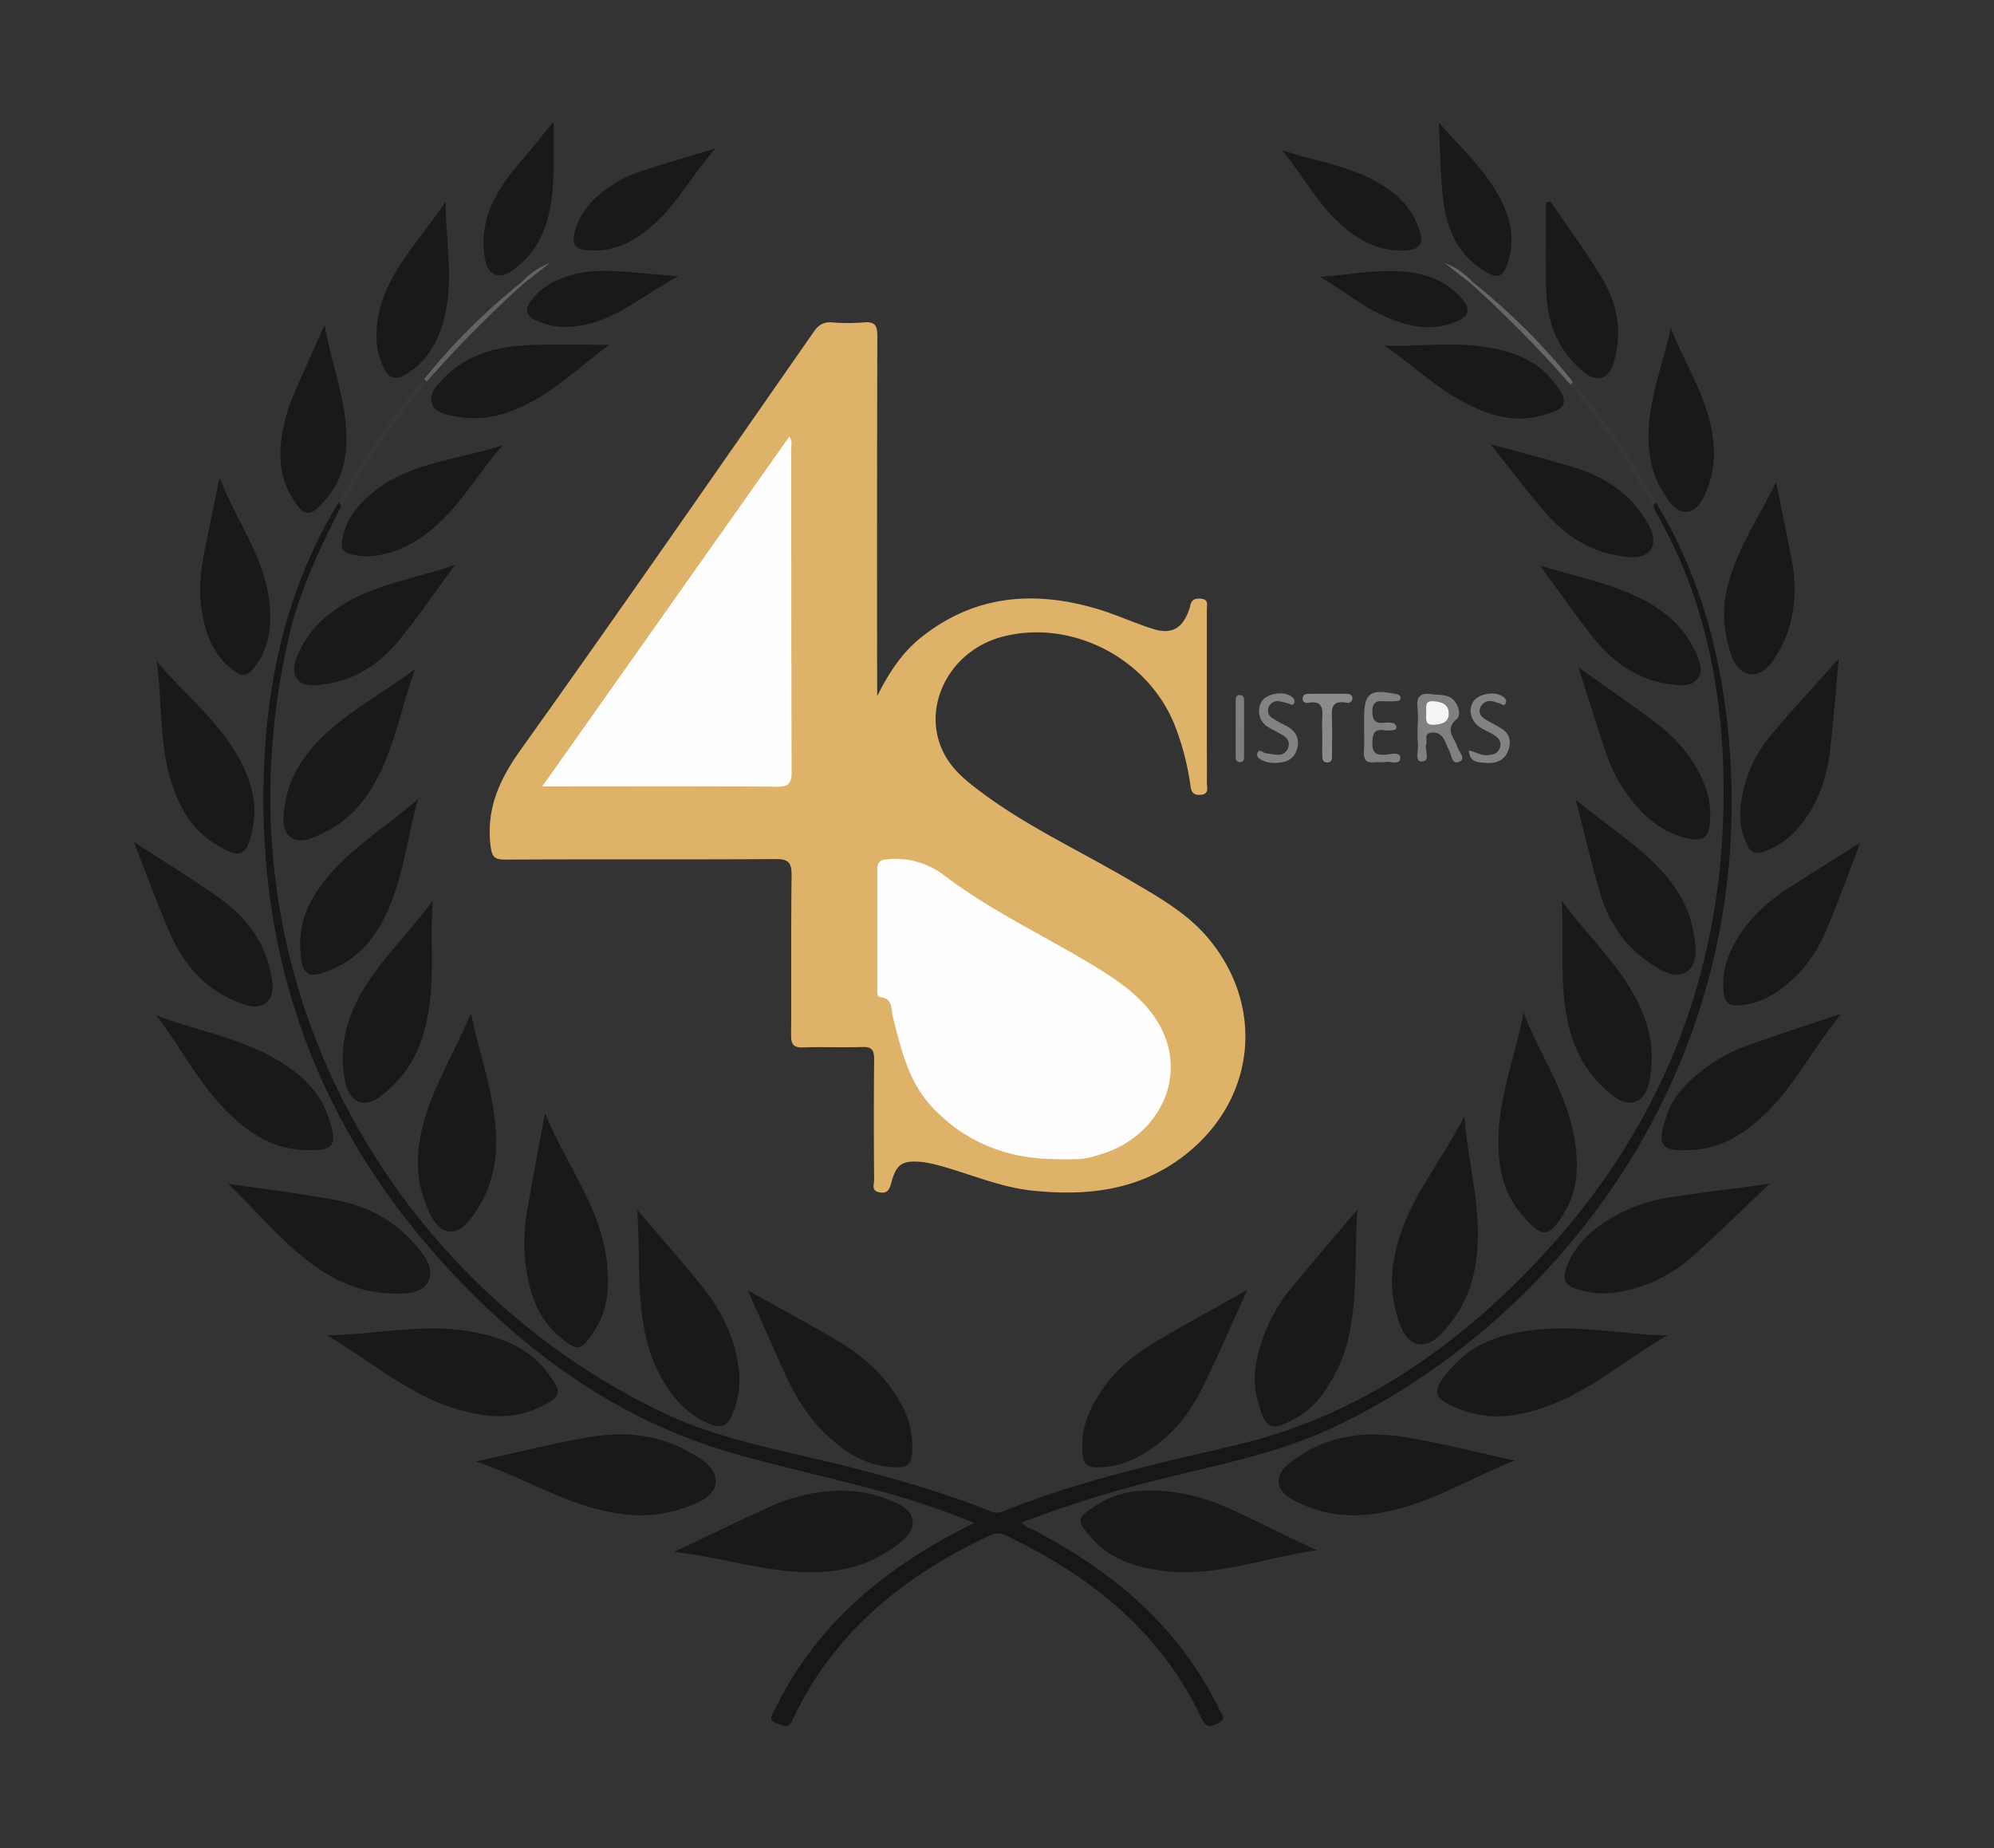 
<svg width="82" height="76" fill="none" xmlns="http://www.w3.org/2000/svg"><rect width="100%" height="100%" fill="#333333" stroke="none"/><g clip-path="url(#a)"><path d="M36.075 28.627c.504-1.022 1.055-1.818 1.823-2.428 2.189-1.738 4.64-1.925 7.228-1.156.771.23 1.507.573 2.274.817.767.244 1.216 0 1.491-.765a.87.87 0 0 0 .05-.156c.043-.294.23-.347.48-.314.284.039.209.262.209.429v5.57c0 .514.01 1.03 0 1.544 0 .208.122.504-.287.52-.35.013-.36-.21-.399-.46a10.875 10.875 0 0 0-.648-2.436c-1.109-2.737-4.235-4.34-7.059-3.611-2.203.568-3.387 2.915-2.42 4.801.353.688.947 1.157 1.553 1.609 1.862 1.39 3.967 2.366 5.962 3.531 1.25.736 2.538 1.43 3.462 2.592 2.284 2.868 1.763 6.679-1.195 8.885-1.842 1.376-3.934 1.59-6.125 1.367-1.342-.137-2.577-.692-3.866-1.038a4.268 4.268 0 0 0-.753-.147c-.752-.062-.994.1-1.194.829-.076.273-.134.488-.49.426-.355-.062-.222-.335-.224-.522a294.5 294.5 0 0 1 0-4.965c0-.39-.116-.505-.5-.491-.806.026-1.615-.012-2.422.016-.39.012-.495-.122-.492-.503.016-2.187-.009-4.375.02-6.563 0-.517-.107-.683-.656-.679-3.708.025-7.416 0-11.124.022-.44 0-.545-.113-.6-.57-.183-1.518.36-2.713 1.233-3.938 4.065-5.694 8.05-11.444 12.047-17.182.202-.294.405-.428.762-.403.44.035.882.035 1.322 0 .456-.041.542.147.542.56-.012 4.71-.015 9.418-.008 14.127l.004.681Z" fill="#DFB269"/><path d="M14.037 20.797c-.857 1.707-1.696 3.42-2.134 5.297C8.534 40.504 16.457 52.95 27.275 58.1c2.042.972 4.24 1.416 6.417 1.93 2.377.562 4.728 1.206 7.003 2.1a.634.634 0 0 0 .522.038c3.085-1.254 6.336-1.974 9.57-2.73 4.302-1.007 7.932-3.237 11.098-6.24 6.27-5.95 9.315-13.256 8.97-21.925-.147-3.568-.925-6.988-2.712-10.127-.063-.11-.106-.232-.158-.348-.053-.117.008-.148.113-.134 1.75 2.884 2.63 6.043 2.964 9.376 1.355 13.506-6.733 24.15-16.187 28.639-2.26 1.074-4.701 1.533-7.102 2.14a48.84 48.84 0 0 0-5.756 1.79c.127.202.334.233.497.318 3.273 1.7 5.979 3.986 7.626 7.37.1.205.326.402-.083.59-.352.167-.487.11-.647-.23-1.7-3.585-4.601-5.886-8.096-7.534-.257-.121-.448-.06-.669.045-3.495 1.66-6.379 3.973-8.058 7.571-.197.42-.383.21-.633.13-.398-.128-.201-.336-.103-.54 1.646-3.41 4.364-5.71 7.654-7.415.162-.084.325-.164.561-.283a32.696 32.696 0 0 0-4.156-1.386c-1.898-.505-3.82-.929-5.704-1.464-4.467-1.266-8.152-3.826-11.33-7.133-5.645-5.886-8.338-12.918-8.018-21.073.147-3.873 1.029-7.567 3.068-10.919.104-.003.164.022.111.142Z" fill="#171717"/><path d="M54.149 63.756c-2.136.294-4.178 1.133-6.361.837-1.095-.147-2.129-.468-2.882-1.324-.667-.757-.642-.83.189-1.373 1.058-.692 2.254-.686 3.454-.487.93.147 1.792.51 2.635.92.993.48 1.976.952 2.965 1.427Zm-26.432.066c1.39-.658 2.623-1.261 3.871-1.826 1.187-.536 2.433-.81 3.744-.642.326.043.647.12.957.227.525.182 1.19.424 1.243.958.053.534-.521.928-.985 1.236-1.154.762-2.447.948-3.79.862-1.647-.103-3.23-.616-5.04-.815Zm23.579-10.78c-.645 1.414-1.21 2.744-1.85 4.035-.597 1.205-1.451 2.207-2.666 2.844a3.497 3.497 0 0 1-1.686.422c-.356 0-.53-.147-.57-.509a3.368 3.368 0 0 1 .308-1.819c.557-1.21 1.47-2.1 2.589-2.773 1.24-.746 2.516-1.426 3.875-2.2Zm4.525-3.298c-.113 1.595 0 3.183-.266 4.746a6.404 6.404 0 0 1-1.124 2.78c-.27.398-.62.733-1.028.985-1.152.66-1.356.589-1.703-.736-.235-.9-.027-1.786.294-2.64a6.547 6.547 0 0 1 1.028-1.812c.926-1.124 1.867-2.22 2.799-3.323Zm-25.071 3.32c1.253.699 2.446 1.342 3.615 2.025 1.141.666 2.108 1.526 2.728 2.723.337.616.48 1.32.407 2.018-.041.362-.209.506-.566.512-.99.015-1.814-.395-2.559-.993-.933-.752-1.58-1.726-2.071-2.808-.514-1.13-1.014-2.268-1.554-3.477Zm-4.544-3.308c.881 1.03 1.774 2.05 2.63 3.102.835 1.03 1.419 2.182 1.552 3.531a3.537 3.537 0 0 1-.294 1.827c-.182.403-.424.54-.862.363a3.722 3.722 0 0 1-1.588-1.232 6.256 6.256 0 0 1-1.163-2.763c-.286-1.598-.16-3.22-.275-4.828Zm42.372 5.162c-1.65.925-3.067 2.207-4.848 2.878-1.141.424-2.327.645-3.5.227-1.36-.484-1.46-.752-.477-1.84.952-1.053 2.263-1.398 3.623-1.518 1.73-.153 3.45.22 5.202.253Zm-55.131-.005c1.982-.019 3.936-.509 5.911-.154 1.2.216 2.33.625 3.099 1.619.717.931.671 1.065-.394 1.548-.995.45-2.048.356-3.076.08a7.77 7.77 0 0 1-1.29-.472c-1.512-.702-2.799-1.777-4.25-2.62ZM60.22 45.91c.128 1.678.58 3.298.554 4.97-.019 1.258-.293 2.444-1.074 3.46-.36.468-.825 1.053-1.395.93-.57-.124-.77-.832-.918-1.41-.247-.951-.156-1.894.114-2.826.553-1.894 1.845-3.389 2.72-5.124Zm-37.809-.144c.895 2.207 2.393 4.008 2.567 6.354.064.883 0 1.747-.472 2.502-.624.994-.75 1.012-1.609.241-.816-.736-1.134-1.738-1.273-2.796a7.675 7.675 0 0 1 .066-2.362c.225-1.258.46-2.51.721-3.939Zm39.88 14.299c-1.652.646-3.15 1.574-4.847 2.005-1.25.318-2.497.377-3.723-.134-.48-.2-1.08-.454-1.135-.946-.06-.53.504-.893.952-1.177 1.347-.86 2.842-.952 4.351-.693 1.478.25 2.937.624 4.403.945Zm-42.727.038c1.632-.358 3.085-.724 4.567-.987 1.375-.245 2.746-.172 4.021.494.588.31 1.339.72 1.278 1.371-.057.616-.855.883-1.469 1.088a5.51 5.51 0 0 1-2.665.147c-2.01-.318-3.707-1.439-5.732-2.113Zm53.21-11.422c-1.087 1.03-2.066 1.996-3.085 2.91a6.097 6.097 0 0 1-3.232 1.562 3.537 3.537 0 0 1-1.682-.162c-.425-.147-.512-.397-.376-.8.25-.748.734-1.304 1.357-1.766a6.483 6.483 0 0 1 2.88-1.177c1.34-.21 2.688-.368 4.138-.567Zm-63.393 0c1.469.218 2.938.393 4.407.667 1.191.224 2.27.736 3.114 1.646.44.479.99 1.1.723 1.68-.267.582-1.105.547-1.748.506-1.233-.078-2.295-.607-3.254-1.356-1.192-.927-2.15-2.1-3.242-3.143Zm53.272-7.041c.675 1.75 1.784 3.305 2.094 5.183.167 1.014.166 2.032-.362 2.943-.68 1.177-.943 1.193-1.815.17-.873-1.022-1.029-2.328-.923-3.637.13-1.585.71-3.077 1.006-4.659Zm-43.284.013c.294 1.495.814 2.918.984 4.415.147 1.287 0 2.53-.718 3.648-.282.441-.656.965-1.15.927-.535-.042-.79-.658-.985-1.155-.48-1.219-.363-2.446.022-3.663.46-1.454 1.278-2.75 1.847-4.172Zm-12.95.097c1.548.598 3.194.873 4.657 1.656 1.074.575 2.021 1.324 2.427 2.52.418 1.237.219 1.41-1.014 1.366-1.362-.048-2.415-.802-3.323-1.758-1.078-1.135-1.78-2.54-2.747-3.784Zm69.309-.064c-1.146 1.377-1.874 2.882-3.06 4.046-.845.829-1.81 1.482-3.022 1.554-1.372.083-1.548-.14-1.093-1.461.238-.695.735-1.221 1.294-1.686a6.776 6.776 0 0 1 2.101-1.177c1.205-.43 2.421-.822 3.78-1.276ZM64.224 37.04c.864 1.177 1.91 2.192 2.695 3.41.662 1.03 1.082 2.124.99 3.367-.042.577-.12 1.282-.65 1.487-.504.192-1.02-.284-1.415-.674-1.127-1.116-1.469-2.545-1.56-4.059-.06-1.177.003-2.345-.06-3.531ZM17.8 37.03c-.117 1.472.062 2.923-.147 4.362-.176 1.245-.587 2.389-1.523 3.276-.39.37-.89.825-1.378.634-.511-.201-.588-.883-.642-1.438-.1-1.177.269-2.244.873-3.237.797-1.302 1.921-2.347 2.817-3.596ZM6.444 27.196c1.028 1.224 2.287 2.233 3.142 3.586.611.967 1.029 2.016.82 3.178-.238 1.325-.526 1.392-1.616.71-.998-.627-1.497-1.637-1.81-2.737-.436-1.544-.31-3.152-.536-4.737Zm69.172-.114c-.126 1.362-.217 2.586-.361 3.806-.132 1.128-.502 2.178-1.234 3.07a3.265 3.265 0 0 1-1.5 1.07c-.356.12-.54.01-.689-.31-.328-.702-.314-1.424-.154-2.154a5.392 5.392 0 0 1 1.16-2.346c.872-1.03 1.79-2.023 2.778-3.136Zm-58.539.418c-.517 1.404-.78 2.879-1.42 4.222-.506 1.068-1.21 1.976-2.3 2.502-.44.219-1.003.506-1.401.206-.398-.3-.313-.947-.222-1.454.211-1.177.881-2.09 1.735-2.871 1.1-.993 2.422-1.686 3.608-2.605Zm47.827-.06c1.108.789 2.15 1.505 3.163 2.263.91.683 1.633 1.53 2.043 2.612.2.515.267 1.071.196 1.619-.063.477-.284.657-.778.57-.957-.172-1.679-.706-2.29-1.42a6.512 6.512 0 0 1-1.22-2.207c-.37-1.103-.72-2.223-1.114-3.437Zm11.595 7.218c-.468 1.22-.881 2.354-1.341 3.471-.44 1.068-1.091 1.994-2.068 2.649-.483.34-1.05.538-1.64.57-.34.015-.5-.124-.552-.453-.122-.782.09-1.492.467-2.163.517-.916 1.27-1.611 2.139-2.179.966-.628 1.95-1.235 2.995-1.895Zm-70.998-.041c1.254.82 2.43 1.536 3.548 2.333.974.696 1.711 1.607 2.02 2.796.13.508.271 1.145-.105 1.472-.408.357-1.018.078-1.501-.147-1.208-.57-1.985-1.559-2.498-2.748-.512-1.189-.946-2.378-1.464-3.707Zm59.3-1.727c1.112.933 2.323 1.685 3.316 2.698.746.759 1.322 1.629 1.514 2.695.11.597.24 1.362-.293 1.694-.497.314-1.124-.116-1.608-.456-.985-.693-1.597-1.675-1.933-2.806-.37-1.263-.665-2.549-.996-3.825Zm-47.606-.035c-.406 1.404-.562 2.858-1.092 4.21-.44 1.138-1.09 2.15-2.23 2.693-1.227.589-1.528.427-1.526-.967 0-1.245.65-2.24 1.469-3.112 1.012-1.07 2.275-1.84 3.379-2.824ZM9.029 19.65c.735 1.864 1.93 3.384 2.069 5.315.067.94-.075 1.828-.721 2.577-.227.263-.43.272-.701.082-.863-.603-1.212-1.49-1.377-2.477-.147-.92-.03-1.83.159-2.734.178-.86.355-1.723.571-2.763Zm64.01.175c.21 1.043.428 2.084.628 3.128.192.884.177 1.8-.043 2.677a4.53 4.53 0 0 1-.348.923c-.294.557-.695 1.265-1.322 1.168-.627-.097-.814-.883-.956-1.496a4.703 4.703 0 0 1 .097-2.29c.404-1.479 1.287-2.737 1.943-4.11Zm-9.71 3.427c1.29.415 2.63.664 3.864 1.227 1.028.467 1.9 1.11 2.433 2.135.211.408.465.928.185 1.298-.281.371-.842.275-1.298.199-1.24-.21-2.203-.906-2.964-1.856-.761-.949-1.484-2-2.22-3.003Zm-44.616-.025c-.747 1.017-1.46 2.06-2.25 3.042-.764.95-1.73 1.642-2.97 1.843-.453.074-1.029.17-1.289-.213s-.01-.89.203-1.302c.44-.845 1.134-1.427 1.95-1.88 1.357-.751 2.9-.972 4.357-1.49Zm42.573-4.966c1.216.337 2.332.618 3.43.958 1.124.348 2.121.92 2.801 1.924.302.442.664 1.008.357 1.463-.293.427-.943.314-1.448.22-1.21-.221-2.155-.906-2.938-1.818-.733-.864-1.424-1.772-2.202-2.747Zm-40.614.048c-.882 1.007-1.553 2.153-2.498 3.082-.69.682-1.48 1.196-2.441 1.414a2.84 2.84 0 0 1-.985.048c-.678-.084-.794-.242-.62-.896.178-.683.61-1.202 1.136-1.648a5.52 5.52 0 0 1 1.509-.895c1.255-.513 2.603-.685 3.899-1.105Zm4.39-4.129c-1.07.779-2.027 1.7-3.186 2.333-.954.52-1.964.815-3.061.628-.416-.072-.93-.157-1.06-.568-.123-.381.226-.75.509-1.039.978-.992 2.232-1.298 3.56-1.345 1.076-.04 2.158-.009 3.237-.009Zm31.872.034c1.353.041 2.69-.147 4.018.038 1.093.148 2.135.48 2.865 1.359.798.96.636 1.214-.488 1.498-1.124.284-2.178-.052-3.17-.589-1.164-.633-2.121-1.551-3.225-2.306Zm11.772-.731c.533 1.379 1.362 2.619 1.66 4.076.164.805.18 1.608-.103 2.393-.172.473-.404 1.053-.893 1.097-.457.04-.788-.48-1.029-.897-.44-.752-.587-1.58-.544-2.439.054-1.458.615-2.809.909-4.23Zm-55.355-.125c.243 1.42.706 2.613.847 3.877.127 1.142.04 2.27-.714 3.195-.735.894-.982.902-1.568-.147-.518-.93-.44-1.952-.206-2.955.09-.375.212-.742.363-1.097.396-.922.816-1.836 1.278-2.873ZM63.758 8.28c.698 1.03 1.434 2.03 2.082 3.09.577.942.849 1.989.627 3.108-.084.417-.197.928-.602 1.05-.406.122-.779-.242-1.076-.54-.818-.825-1.162-1.862-1.201-2.99-.044-1.22-.01-2.445-.01-3.668l.18-.05Zm-45.434.008c0 1.526.316 3.037 0 4.542-.217 1.054-.667 1.974-1.632 2.565-.42.256-.692.175-.91-.266-.36-.736-.358-1.485-.198-2.255.088-.413.229-.813.42-1.19.613-1.235 1.562-2.238 2.32-3.396Zm40.846-3.25c.767.891 1.626 1.67 2.243 2.648.522.825.882 1.717.695 2.705-.214 1.102-.498 1.192-1.367.543-.977-.736-1.314-1.831-1.422-2.99-.09-.966-.102-1.938-.149-2.907ZM22.77 5c-.024 1.211.069 2.393-.147 3.552-.17.883-.515 1.685-1.208 2.291-.304.265-.677.604-1.06.442-.381-.162-.424-.656-.462-1.061-.045-.66.088-1.321.384-1.913.387-.85 1.016-1.519 1.604-2.22.294-.368.59-.73.889-1.091Zm6.662 1.098c-.917 1.03-1.499 2.132-2.392 2.985-.764.736-1.63 1.259-2.737 1.217-.696-.026-.834-.234-.627-.905a3.008 3.008 0 0 1 .964-1.381 4.898 4.898 0 0 1 1.714-.969c.97-.317 1.948-.601 3.078-.947Zm23.295.076c1.185.402 2.428.589 3.552 1.127.896.433 1.66 1.023 2.033 1.991.294.75.105 1.014-.7 1.011-1.08 0-1.925-.534-2.667-1.258-.87-.846-1.445-1.925-2.218-2.87Zm1.554 5.21c1.098-.064 2.16-.293 3.24-.227.938.056 1.812.294 2.486 1.005.532.559.456.864-.28 1.127-.881.315-1.735.147-2.57-.187-1.041-.42-1.903-1.152-2.876-1.717Zm-26.386-.021c-1.49.783-2.644 1.897-4.272 2.06a2.856 2.856 0 0 1-1.603-.26c-.379-.189-.45-.418-.194-.773.432-.6 1.042-.908 1.728-1.095.792-.218 1.598-.166 2.404-.1.593.053 1.187.104 1.937.168Z" fill="#191919"/><path d="M58.3 29.895a5.91 5.91 0 0 0-.007-.823c-.066-.487.206-.58.588-.525.332.049.71-.02.956.313.168.229.24.569.068.713-.513.43-.091.76.023 1.14.06.2.372.481.096.605-.349.157-.322-.286-.441-.481-.082-.148-.126-.306-.207-.442a.492.492 0 0 0-.56-.256c-.261.06-.113.303-.163.46-.08.248.207.709-.194.716-.294 0-.116-.452-.147-.699-.02-.24-.024-.48-.011-.721Z" fill="gray"/><path d="M56.097 29.91v-.384c0-1.014.24-1.203 1.266-.992.112.022.238.041.23.178-.01.137-.158.119-.26.126a3.385 3.385 0 0 1-.384 0c-.301-.02-.513 0-.513.418s.168.506.522.465a.977.977 0 0 1 .327.015.22.22 0 0 1 .138.14c.023.115-.069.147-.169.156-.109.01-.22.01-.329 0-.398-.062-.476.12-.489.493-.013.43.137.538.536.51.21-.014.614-.13.612.127 0 .33-.403.132-.626.175-.147.028-.294-.009-.441.009-.351.041-.448-.128-.428-.449.021-.32.008-.656.008-.987Zm4.307.95c.294.072.497.206.746.195.25-.012.441-.06.53-.304.09-.242-.062-.419-.262-.54-.172-.103-.36-.18-.529-.285-.406-.255-.53-.736-.294-1.083.222-.321.868-.43 1.199-.203.097.066.18.147.132.267-.067.168-.18.033-.27.017-.09-.017-.172-.065-.26-.081a.44.44 0 0 0-.51.23c-.11.224.016.395.197.51.23.147.486.255.71.41.32.221.352.558.227.883-.161.423-.536.53-.945.496-.289-.028-.64-.009-.67-.512Z" fill="#828282"/><path d="M54.372 30.105c0-.182-.01-.366 0-.547.027-.396.024-.752-.543-.66-.125.018-.274 0-.259-.195.012-.14.132-.17.24-.17.53 0 1.06-.008 1.59 0 .11 0 .224.057.215.194a.19.19 0 0 1-.238.17c-.683-.123-.613.328-.6.76.012.475 0 .952 0 1.427 0 .13 0 .266-.187.27-.187.005-.209-.129-.213-.258-.008-.33 0-.66 0-.99h-.005Z" fill="#8B8B8B"/><path d="M52.452 31.374a1.144 1.144 0 0 1-.532-.102c-.147-.07-.282-.17-.198-.33.084-.158.212.018.323.033.16.02.322.056.483.063a.42.42 0 0 0 .456-.319c.066-.23-.065-.389-.25-.497-.185-.11-.392-.2-.576-.318a.758.758 0 0 1-.25-1.09c.234-.31.904-.402 1.207-.167.094.074.158.168.098.281-.06.113-.157.016-.236 0a2.556 2.556 0 0 0-.422-.094.389.389 0 0 0-.386.259.35.35 0 0 0 .147.433c.165.111.34.21.521.294.414.2.63.509.504.973-.12.442-.47.575-.889.58Z" fill="#828282"/><path d="m14.037 20.797-.111-.133a27.4 27.4 0 0 1 3.518-5.077c.096-.024.147-.008.103.107a39.86 39.86 0 0 0-3.51 5.103Zm54.06-.133-.112.134a40.492 40.492 0 0 0-3.404-4.985c-.044-.11.013-.125.102-.112a27.862 27.862 0 0 1 3.415 4.963Z" fill="#373737"/><path d="m64.684 15.704-.103.111a49.842 49.842 0 0 0-4.102-4.162c-.015-.055 0-.078.063-.07a26.575 26.575 0 0 1 4.142 4.12Z" fill="#666"/><path d="m17.547 15.693-.103-.105a25.945 25.945 0 0 1 4.03-4.004c.057-.01.08.016.066.072a48.5 48.5 0 0 0-3.993 4.037Z" fill="#626262"/><path d="M51.16 29.977v1.101c0 .125.011.275-.184.265-.147-.009-.16-.127-.16-.237v-2.31c0-.12.038-.223.185-.212.147.01.158.13.16.24.001.388-.002.774 0 1.153Z" fill="#7F7F7F"/><path d="m60.479 11.65-1.074-.838c.435.163.824.426 1.137.769l-.063.069Z" fill="#666"/><path d="M21.474 11.584a3.029 3.029 0 0 1 1.143-.773l-1.077.845-.066-.072Z" fill="#626262"/><path d="M43.482 47.668c-1.995 0-3.728-.645-5.124-2.112-.996-1.047-1.3-2.395-1.638-3.731-.082-.327.013-.761-.522-.819-.147-.014-.121-.207-.121-.334v-4.909c0-.303.108-.404.415-.426a3.291 3.291 0 0 1 2.38.696c1.863 1.405 3.984 2.408 5.98 3.606.772.464 1.527.944 2.156 1.607 2.242 2.365.91 5.433-1.735 6.222-.26.09-.527.153-.8.191-.33.02-.66.023-.991.009ZM22.3 32.34c3.433-4.856 6.784-9.605 10.158-14.383.13.181.081.347.081.496 0 4.43 0 8.861.015 13.292 0 .496-.137.61-.616.606-3.011-.022-6.023-.011-9.032-.011H22.3Z" fill="#FEFEFE"/><path d="M58.649 29.278c.022-.19-.083-.462.293-.441.35.023.642.125.634.525-.008.348-.285.421-.588.442-.435.035-.323-.278-.34-.526Z" fill="#F4F4F4"/></g><defs><clipPath id="a"><path fill="#fff" transform="translate(.5)" d="M0 0h80.999v75.992H0z"/></clipPath></defs></svg>